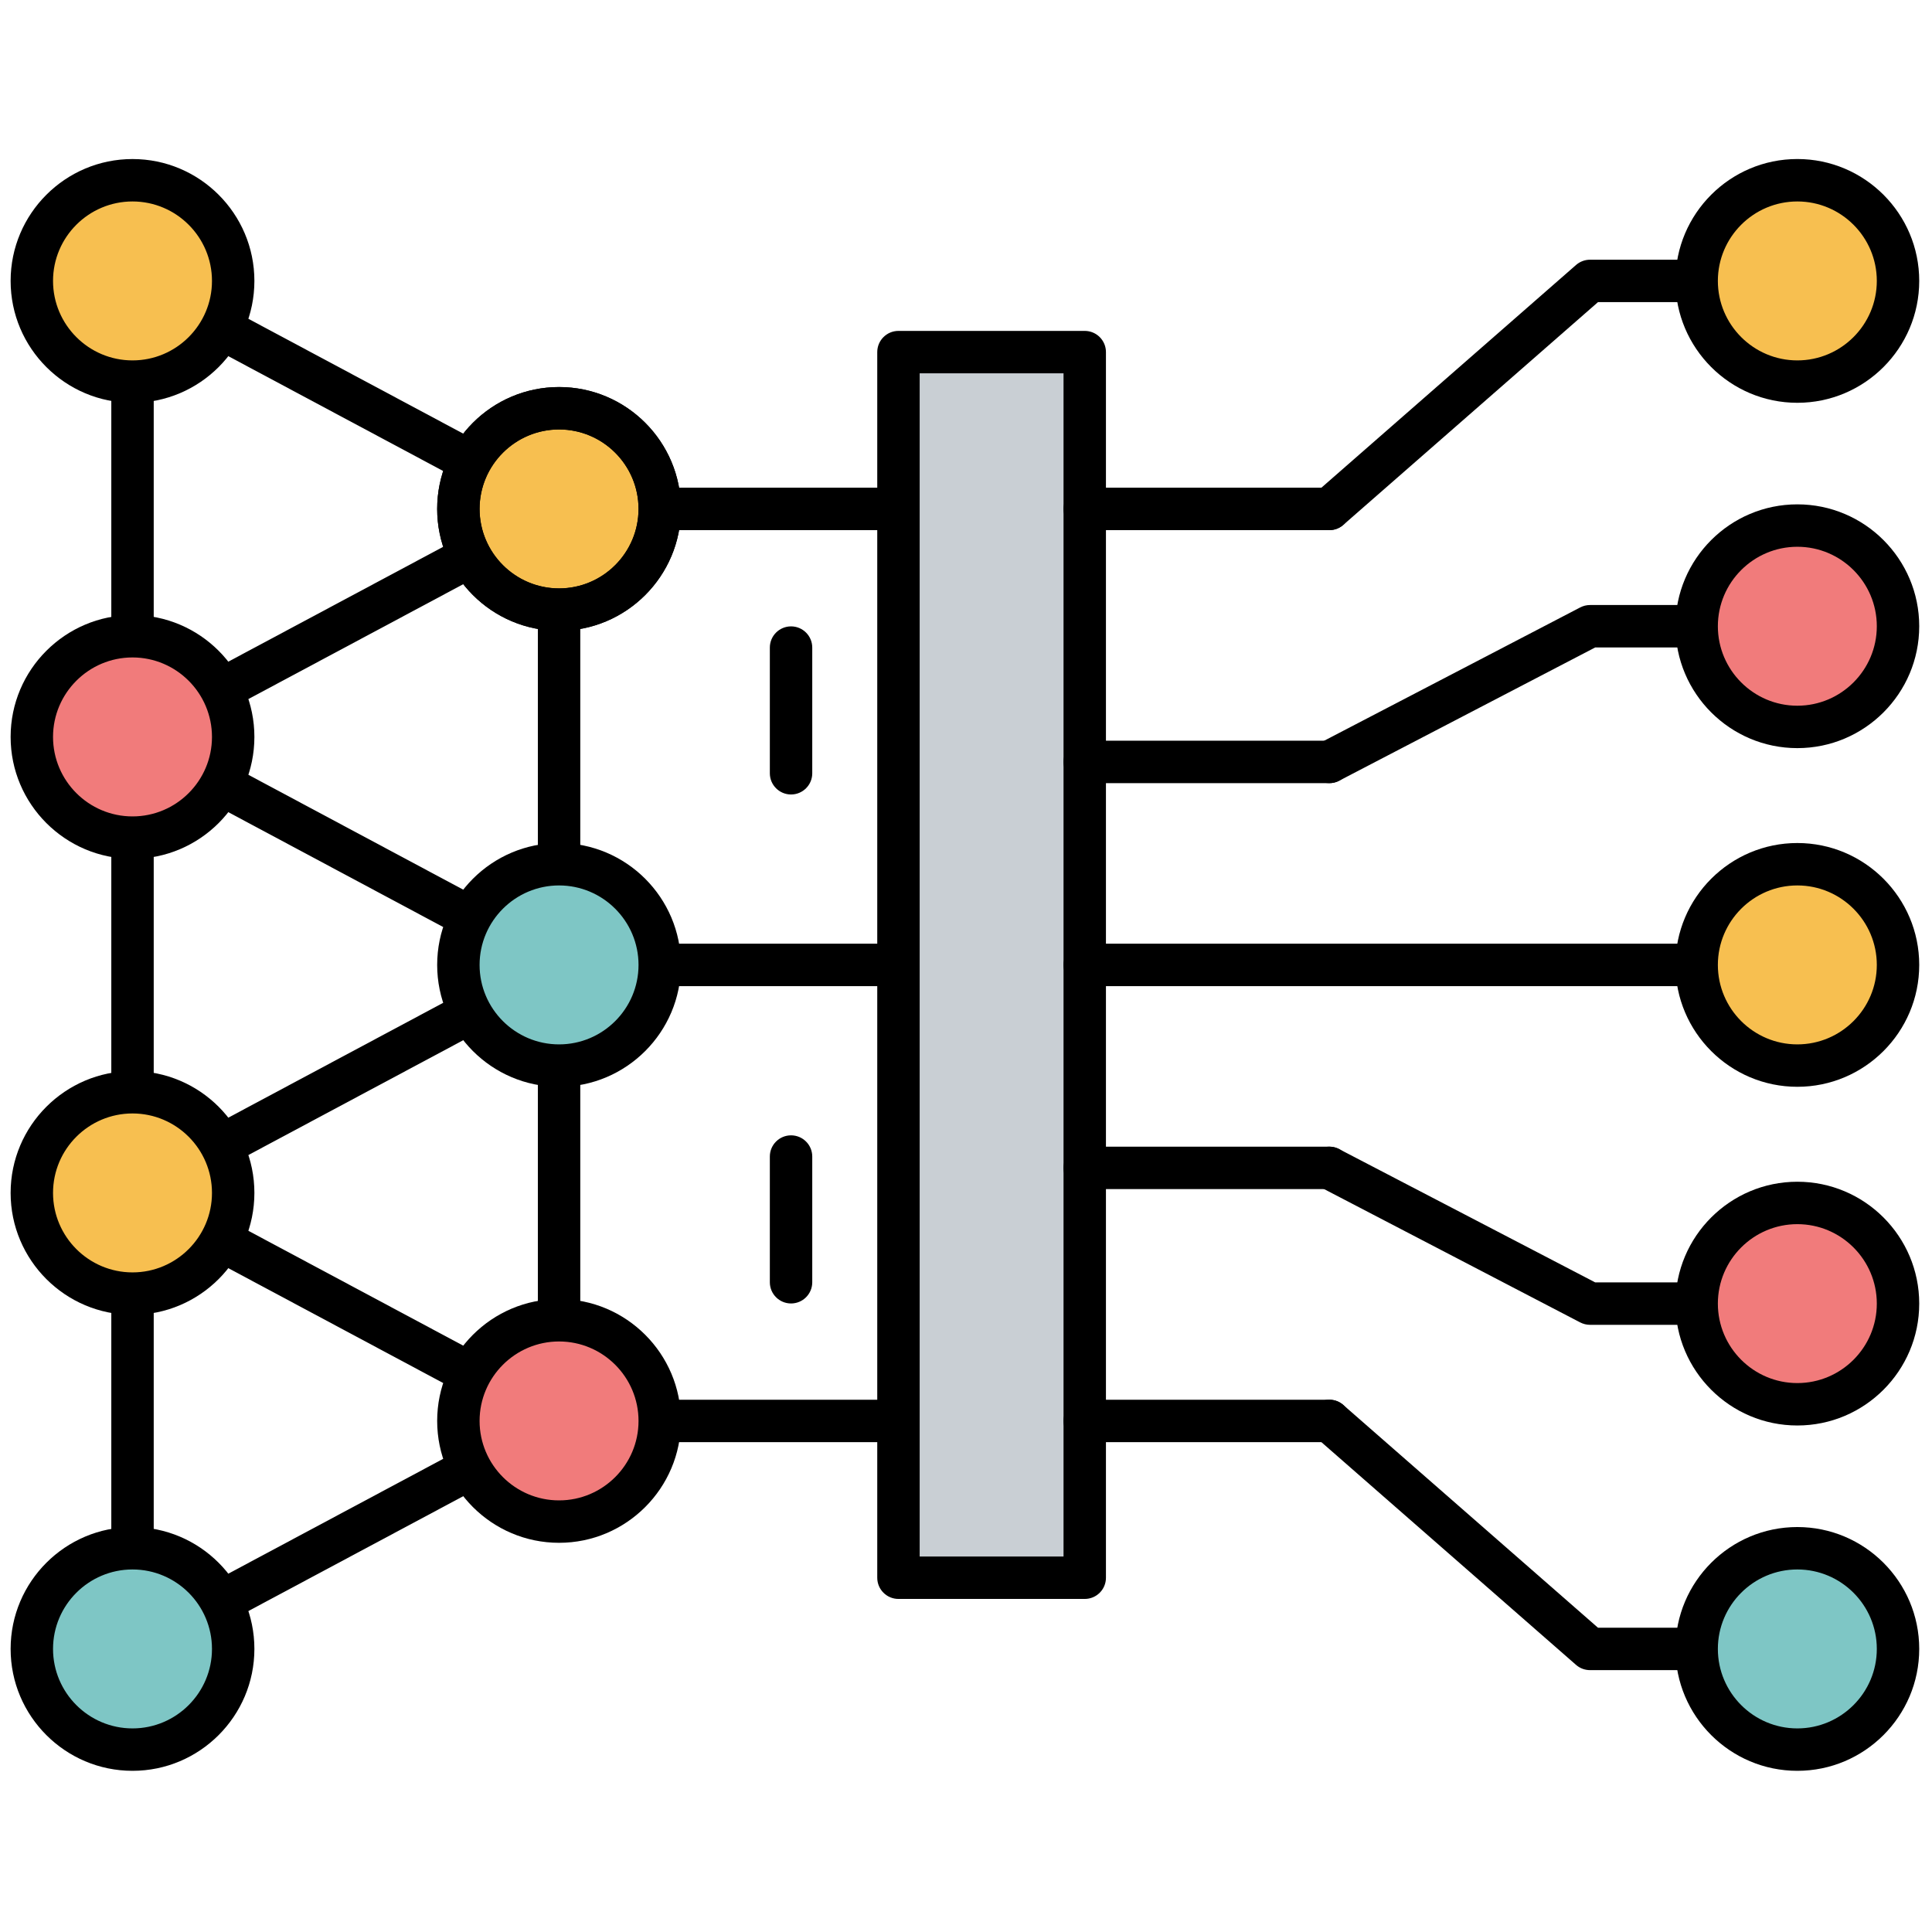<svg xmlns="http://www.w3.org/2000/svg" xmlns:xlink="http://www.w3.org/1999/xlink" version="1.1" width="256" height="256" viewBox="0 0 256 256" xml:space="preserve">

<defs>
</defs>
<g  transform="translate(1.407 1.407) scale(2.81 2.81)" >
	<path d="M 5.748 78.254 c -0.178 0 -0.356 -0.048 -0.514 -0.143 c -0.301 -0.181 -0.486 -0.506 -0.486 -0.857 V 12.746 c 0 -0.352 0.185 -0.677 0.486 -0.858 c 0.303 -0.181 0.676 -0.19 0.985 -0.024 l 20.115 10.751 c 0.326 0.174 0.529 0.513 0.529 0.882 s -0.203 0.708 -0.529 0.882 l -18.464 9.87 l 18.464 9.87 c 0.326 0.174 0.529 0.513 0.529 0.882 s -0.203 0.708 -0.529 0.882 L 7.869 55.751 l 18.464 9.87 c 0.326 0.174 0.529 0.513 0.529 0.882 s -0.203 0.708 -0.529 0.882 L 6.219 78.136 C 6.071 78.215 5.909 78.254 5.748 78.254 z M 6.748 57.419 v 18.167 l 16.993 -9.083 L 6.748 57.419 z M 6.748 35.917 v 18.166 L 23.741 45 L 6.748 35.917 z M 6.748 14.414 V 32.58 l 16.993 -9.083 L 6.748 14.414 z" style="stroke: none; stroke-width: 1; stroke-dasharray: none; stroke-linecap: butt; stroke-linejoin: miter; stroke-miterlimit: 10; fill: rgb(0,0,0); fill-rule: nonzero; opacity: 1;" transform=" matrix(1 0 0 1 0 0) " stroke-linecap="round" />
	<path d="M 41.866 67.503 H 25.862 c -0.552 0 -1 -0.447 -1 -1 V 23.497 c 0 -0.552 0.448 -1 1 -1 h 16.004 c 0.552 0 1 0.448 1 1 s -0.448 1 -1 1 H 26.862 v 41.006 h 15.004 c 0.552 0 1 0.447 1 1 S 42.418 67.503 41.866 67.503 z" style="stroke: none; stroke-width: 1; stroke-dasharray: none; stroke-linecap: butt; stroke-linejoin: miter; stroke-miterlimit: 10; fill: rgb(0,0,0); fill-rule: nonzero; opacity: 1;" transform=" matrix(1 0 0 1 0 0) " stroke-linecap="round" />
	<path d="M 41.866 46 H 25.862 c -0.552 0 -1 -0.448 -1 -1 s 0.448 -1 1 -1 h 16.004 c 0.552 0 1 0.448 1 1 S 42.418 46 41.866 46 z" style="stroke: none; stroke-width: 1; stroke-dasharray: none; stroke-linecap: butt; stroke-linejoin: miter; stroke-miterlimit: 10; fill: rgb(0,0,0); fill-rule: nonzero; opacity: 1;" transform=" matrix(1 0 0 1 0 0) " stroke-linecap="round" />
	<rect x="41.87" y="16.1" rx="0" ry="0" width="8.78" height="57.8" style="stroke: none; stroke-width: 1; stroke-dasharray: none; stroke-linecap: butt; stroke-linejoin: miter; stroke-miterlimit: 10; fill: rgb(201,207,212); fill-rule: nonzero; opacity: 1;" transform=" matrix(1 0 0 1 0 0) "/>
	<path d="M 50.65 74.897 h -8.784 c -0.552 0 -1 -0.447 -1 -1 V 16.103 c 0 -0.552 0.448 -1 1 -1 h 8.784 c 0.553 0 1 0.448 1 1 v 57.795 C 51.65 74.45 51.203 74.897 50.65 74.897 z M 42.866 72.897 h 6.784 V 17.103 h -6.784 V 72.897 z" style="stroke: none; stroke-width: 1; stroke-dasharray: none; stroke-linecap: butt; stroke-linejoin: miter; stroke-miterlimit: 10; fill: rgb(0,0,0); fill-rule: nonzero; opacity: 1;" transform=" matrix(1 0 0 1 0 0) " stroke-linecap="round" />
	<circle cx="5.747" cy="12.747" r="4.747" style="stroke: none; stroke-width: 1; stroke-dasharray: none; stroke-linecap: butt; stroke-linejoin: miter; stroke-miterlimit: 10; fill: rgb(247,191,80); fill-rule: nonzero; opacity: 1;" transform="  matrix(1 0 0 1 0 0) "/>
	<path d="M 5.748 18.493 C 2.578 18.493 0 15.915 0 12.746 c 0 -3.169 2.578 -5.747 5.748 -5.747 c 3.169 0 5.747 2.578 5.747 5.747 C 11.495 15.915 8.917 18.493 5.748 18.493 z M 5.748 8.999 C 3.681 8.999 2 10.68 2 12.746 c 0 2.066 1.681 3.748 3.748 3.748 c 2.066 0 3.747 -1.681 3.747 -3.748 C 9.495 10.68 7.813 8.999 5.748 8.999 z" style="stroke: none; stroke-width: 1; stroke-dasharray: none; stroke-linecap: butt; stroke-linejoin: miter; stroke-miterlimit: 10; fill: rgb(0,0,0); fill-rule: nonzero; opacity: 1;" transform=" matrix(1 0 0 1 0 0) " stroke-linecap="round" />
	<circle cx="5.747" cy="34.247" r="4.747" style="stroke: none; stroke-width: 1; stroke-dasharray: none; stroke-linecap: butt; stroke-linejoin: miter; stroke-miterlimit: 10; fill: rgb(241,123,123); fill-rule: nonzero; opacity: 1;" transform="  matrix(1 0 0 1 0 0) "/>
	<path d="M 5.748 39.996 C 2.578 39.996 0 37.418 0 34.249 c 0 -3.169 2.578 -5.747 5.748 -5.747 c 3.169 0 5.747 2.578 5.747 5.747 C 11.495 37.418 8.917 39.996 5.748 39.996 z M 5.748 30.501 C 3.681 30.501 2 32.183 2 34.249 c 0 2.066 1.681 3.748 3.748 3.748 c 2.066 0 3.747 -1.681 3.747 -3.748 C 9.495 32.183 7.813 30.501 5.748 30.501 z" style="stroke: none; stroke-width: 1; stroke-dasharray: none; stroke-linecap: butt; stroke-linejoin: miter; stroke-miterlimit: 10; fill: rgb(0,0,0); fill-rule: nonzero; opacity: 1;" transform=" matrix(1 0 0 1 0 0) " stroke-linecap="round" />
	<circle cx="5.747" cy="55.747" r="4.747" style="stroke: none; stroke-width: 1; stroke-dasharray: none; stroke-linecap: butt; stroke-linejoin: miter; stroke-miterlimit: 10; fill: rgb(247,191,80); fill-rule: nonzero; opacity: 1;" transform="  matrix(1 0 0 1 0 0) "/>
	<path d="M 5.748 61.499 C 2.578 61.499 0 58.921 0 55.751 c 0 -3.169 2.578 -5.747 5.748 -5.747 c 3.169 0 5.747 2.578 5.747 5.747 C 11.495 58.921 8.917 61.499 5.748 61.499 z M 5.748 52.004 C 3.681 52.004 2 53.685 2 55.751 s 1.681 3.748 3.748 3.748 c 2.066 0 3.747 -1.682 3.747 -3.748 S 7.813 52.004 5.748 52.004 z" style="stroke: none; stroke-width: 1; stroke-dasharray: none; stroke-linecap: butt; stroke-linejoin: miter; stroke-miterlimit: 10; fill: rgb(0,0,0); fill-rule: nonzero; opacity: 1;" transform=" matrix(1 0 0 1 0 0) " stroke-linecap="round" />
	<circle cx="5.747" cy="77.257" r="4.747" style="stroke: none; stroke-width: 1; stroke-dasharray: none; stroke-linecap: butt; stroke-linejoin: miter; stroke-miterlimit: 10; fill: rgb(126,198,197); fill-rule: nonzero; opacity: 1;" transform="  matrix(1 0 0 1 0 0) "/>
	<path d="M 5.748 83.002 C 2.578 83.002 0 80.424 0 77.254 c 0 -3.169 2.578 -5.747 5.748 -5.747 c 3.169 0 5.747 2.578 5.747 5.747 C 11.495 80.424 8.917 83.002 5.748 83.002 z M 5.748 73.507 C 3.681 73.507 2 75.188 2 77.254 s 1.681 3.748 3.748 3.748 c 2.066 0 3.747 -1.682 3.747 -3.748 S 7.813 73.507 5.748 73.507 z" style="stroke: none; stroke-width: 1; stroke-dasharray: none; stroke-linecap: butt; stroke-linejoin: miter; stroke-miterlimit: 10; fill: rgb(0,0,0); fill-rule: nonzero; opacity: 1;" transform=" matrix(1 0 0 1 0 0) " stroke-linecap="round" />
	<circle cx="25.857" cy="23.497" r="4.747" style="stroke: none; stroke-width: 1; stroke-dasharray: none; stroke-linecap: butt; stroke-linejoin: miter; stroke-miterlimit: 10; fill: rgb(247,191,80); fill-rule: nonzero; opacity: 1;" transform="  matrix(1 0 0 1 0 0) "/>
	<path d="M 25.862 29.245 c -3.169 0 -5.748 -2.578 -5.748 -5.748 c 0 -3.169 2.578 -5.747 5.748 -5.747 c 3.169 0 5.747 2.578 5.747 5.747 C 31.609 26.667 29.031 29.245 25.862 29.245 z M 25.862 19.75 c -2.066 0 -3.748 1.681 -3.748 3.747 c 0 2.066 1.681 3.748 3.748 3.748 c 2.066 0 3.747 -1.681 3.747 -3.748 C 29.609 21.431 27.928 19.75 25.862 19.75 z" style="stroke: none; stroke-width: 1; stroke-dasharray: none; stroke-linecap: butt; stroke-linejoin: miter; stroke-miterlimit: 10; fill: rgb(0,0,0); fill-rule: nonzero; opacity: 1;" transform=" matrix(1 0 0 1 0 0) " stroke-linecap="round" />
	<circle cx="25.857" cy="44.997" r="4.747" style="stroke: none; stroke-width: 1; stroke-dasharray: none; stroke-linecap: butt; stroke-linejoin: miter; stroke-miterlimit: 10; fill: rgb(126,198,197); fill-rule: nonzero; opacity: 1;" transform="  matrix(1 0 0 1 0 0) "/>
	<path d="M 25.862 50.747 c -3.169 0 -5.748 -2.578 -5.748 -5.747 c 0 -3.169 2.578 -5.748 5.748 -5.748 c 3.169 0 5.747 2.578 5.747 5.748 C 31.609 48.169 29.031 50.747 25.862 50.747 z M 25.862 41.252 c -2.066 0 -3.748 1.681 -3.748 3.748 s 1.681 3.747 3.748 3.747 c 2.066 0 3.747 -1.681 3.747 -3.747 S 27.928 41.252 25.862 41.252 z" style="stroke: none; stroke-width: 1; stroke-dasharray: none; stroke-linecap: butt; stroke-linejoin: miter; stroke-miterlimit: 10; fill: rgb(0,0,0); fill-rule: nonzero; opacity: 1;" transform=" matrix(1 0 0 1 0 0) " stroke-linecap="round" />
	<circle cx="25.857" cy="66.507" r="4.747" style="stroke: none; stroke-width: 1; stroke-dasharray: none; stroke-linecap: butt; stroke-linejoin: miter; stroke-miterlimit: 10; fill: rgb(241,123,123); fill-rule: nonzero; opacity: 1;" transform="  matrix(1 0 0 1 0 0) "/>
	<path d="M 25.862 72.25 c -3.169 0 -5.748 -2.578 -5.748 -5.747 s 2.578 -5.747 5.748 -5.747 c 3.169 0 5.747 2.578 5.747 5.747 S 29.031 72.25 25.862 72.25 z M 25.862 62.756 c -2.066 0 -3.748 1.681 -3.748 3.747 s 1.681 3.747 3.748 3.747 c 2.066 0 3.747 -1.681 3.747 -3.747 S 27.928 62.756 25.862 62.756 z" style="stroke: none; stroke-width: 1; stroke-dasharray: none; stroke-linecap: butt; stroke-linejoin: miter; stroke-miterlimit: 10; fill: rgb(0,0,0); fill-rule: nonzero; opacity: 1;" transform=" matrix(1 0 0 1 0 0) " stroke-linecap="round" />
	<path d="M 25.862 29.245 c -3.169 0 -5.748 -2.578 -5.748 -5.748 c 0 -3.169 2.578 -5.747 5.748 -5.747 c 3.169 0 5.747 2.578 5.747 5.747 C 31.609 26.667 29.031 29.245 25.862 29.245 z M 25.862 19.75 c -2.066 0 -3.748 1.681 -3.748 3.747 c 0 2.066 1.681 3.748 3.748 3.748 c 2.066 0 3.747 -1.681 3.747 -3.748 C 29.609 21.431 27.928 19.75 25.862 19.75 z" style="stroke: none; stroke-width: 1; stroke-dasharray: none; stroke-linecap: butt; stroke-linejoin: miter; stroke-miterlimit: 10; fill: rgb(0,0,0); fill-rule: nonzero; opacity: 1;" transform=" matrix(1 0 0 1 0 0) " stroke-linecap="round" />
	<path d="M 62.185 24.497 c -0.278 0 -0.555 -0.116 -0.753 -0.342 c -0.363 -0.416 -0.321 -1.047 0.095 -1.411 l 12.292 -10.751 c 0.182 -0.159 0.416 -0.247 0.658 -0.247 h 8.052 c 0.553 0 1 0.448 1 1 s -0.447 1 -1 1 h -7.676 L 62.843 24.25 C 62.653 24.416 62.419 24.497 62.185 24.497 z" style="stroke: none; stroke-width: 1; stroke-dasharray: none; stroke-linecap: butt; stroke-linejoin: miter; stroke-miterlimit: 10; fill: rgb(0,0,0); fill-rule: nonzero; opacity: 1;" transform=" matrix(1 0 0 1 0 0) " stroke-linecap="round" />
	<path d="M 82.528 78.254 h -8.052 c -0.242 0 -0.477 -0.088 -0.658 -0.247 L 61.526 67.256 c -0.416 -0.364 -0.458 -0.995 -0.095 -1.411 c 0.365 -0.418 0.996 -0.458 1.411 -0.095 l 12.01 10.504 h 7.676 c 0.553 0 1 0.447 1 1 S 83.081 78.254 82.528 78.254 z" style="stroke: none; stroke-width: 1; stroke-dasharray: none; stroke-linecap: butt; stroke-linejoin: miter; stroke-miterlimit: 10; fill: rgb(0,0,0); fill-rule: nonzero; opacity: 1;" transform=" matrix(1 0 0 1 0 0) " stroke-linecap="round" />
	<path d="M 62.185 67.503 H 50.65 c -0.553 0 -1 -0.447 -1 -1 s 0.447 -1 1 -1 h 11.534 c 0.553 0 1 0.447 1 1 S 62.737 67.503 62.185 67.503 z" style="stroke: none; stroke-width: 1; stroke-dasharray: none; stroke-linecap: butt; stroke-linejoin: miter; stroke-miterlimit: 10; fill: rgb(0,0,0); fill-rule: nonzero; opacity: 1;" transform=" matrix(1 0 0 1 0 0) " stroke-linecap="round" />
	<path d="M 62.185 24.497 H 50.65 c -0.553 0 -1 -0.448 -1 -1 s 0.447 -1 1 -1 h 11.534 c 0.553 0 1 0.448 1 1 S 62.737 24.497 62.185 24.497 z" style="stroke: none; stroke-width: 1; stroke-dasharray: none; stroke-linecap: butt; stroke-linejoin: miter; stroke-miterlimit: 10; fill: rgb(0,0,0); fill-rule: nonzero; opacity: 1;" transform=" matrix(1 0 0 1 0 0) " stroke-linecap="round" />
	<circle cx="84.257" cy="12.747" r="4.747" style="stroke: none; stroke-width: 1; stroke-dasharray: none; stroke-linecap: butt; stroke-linejoin: miter; stroke-miterlimit: 10; fill: rgb(247,191,80); fill-rule: nonzero; opacity: 1;" transform="  matrix(1 0 0 1 0 0) "/>
	<path d="M 84.253 18.493 c -3.17 0 -5.748 -2.578 -5.748 -5.748 c 0 -3.169 2.578 -5.747 5.748 -5.747 c 3.169 0 5.747 2.578 5.747 5.747 C 90 15.915 87.422 18.493 84.253 18.493 z M 84.253 8.999 c -2.066 0 -3.748 1.681 -3.748 3.747 c 0 2.066 1.682 3.748 3.748 3.748 S 88 14.812 88 12.746 C 88 10.68 86.319 8.999 84.253 8.999 z" style="stroke: none; stroke-width: 1; stroke-dasharray: none; stroke-linecap: butt; stroke-linejoin: miter; stroke-miterlimit: 10; fill: rgb(0,0,0); fill-rule: nonzero; opacity: 1;" transform=" matrix(1 0 0 1 0 0) " stroke-linecap="round" />
	<circle cx="84.257" cy="77.257" r="4.747" style="stroke: none; stroke-width: 1; stroke-dasharray: none; stroke-linecap: butt; stroke-linejoin: miter; stroke-miterlimit: 10; fill: rgb(126,198,197); fill-rule: nonzero; opacity: 1;" transform="  matrix(1 0 0 1 0 0) "/>
	<path d="M 84.253 83.002 c -3.17 0 -5.748 -2.578 -5.748 -5.748 c 0 -3.169 2.578 -5.747 5.748 -5.747 c 3.169 0 5.747 2.578 5.747 5.747 C 90 80.424 87.422 83.002 84.253 83.002 z M 84.253 73.507 c -2.066 0 -3.748 1.681 -3.748 3.747 s 1.682 3.748 3.748 3.748 S 88 79.32 88 77.254 S 86.319 73.507 84.253 73.507 z" style="stroke: none; stroke-width: 1; stroke-dasharray: none; stroke-linecap: butt; stroke-linejoin: miter; stroke-miterlimit: 10; fill: rgb(0,0,0); fill-rule: nonzero; opacity: 1;" transform=" matrix(1 0 0 1 0 0) " stroke-linecap="round" />
	<path d="M 82.528 61.971 h -8.052 c -0.161 0 -0.319 -0.039 -0.462 -0.113 l -12.292 -6.399 c -0.489 -0.255 -0.68 -0.858 -0.425 -1.349 c 0.254 -0.489 0.857 -0.683 1.349 -0.425 l 12.075 6.286 h 7.807 c 0.553 0 1 0.447 1 1 S 83.081 61.971 82.528 61.971 z" style="stroke: none; stroke-width: 1; stroke-dasharray: none; stroke-linecap: butt; stroke-linejoin: miter; stroke-miterlimit: 10; fill: rgb(0,0,0); fill-rule: nonzero; opacity: 1;" transform=" matrix(1 0 0 1 0 0) " stroke-linecap="round" />
	<path d="M 62.185 55.571 H 50.65 c -0.553 0 -1 -0.447 -1 -1 s 0.447 -1 1 -1 h 11.534 c 0.553 0 1 0.447 1 1 S 62.737 55.571 62.185 55.571 z" style="stroke: none; stroke-width: 1; stroke-dasharray: none; stroke-linecap: butt; stroke-linejoin: miter; stroke-miterlimit: 10; fill: rgb(0,0,0); fill-rule: nonzero; opacity: 1;" transform=" matrix(1 0 0 1 0 0) " stroke-linecap="round" />
	<circle cx="84.257" cy="60.967" r="4.747" style="stroke: none; stroke-width: 1; stroke-dasharray: none; stroke-linecap: butt; stroke-linejoin: miter; stroke-miterlimit: 10; fill: rgb(241,123,123); fill-rule: nonzero; opacity: 1;" transform="  matrix(1 0 0 1 0 0) "/>
	<path d="M 84.253 66.718 c -3.17 0 -5.748 -2.578 -5.748 -5.747 s 2.578 -5.747 5.748 -5.747 c 3.169 0 5.747 2.578 5.747 5.747 S 87.422 66.718 84.253 66.718 z M 84.253 57.224 c -2.066 0 -3.748 1.681 -3.748 3.747 s 1.682 3.747 3.748 3.747 S 88 63.037 88 60.971 S 86.319 57.224 84.253 57.224 z" style="stroke: none; stroke-width: 1; stroke-dasharray: none; stroke-linecap: butt; stroke-linejoin: miter; stroke-miterlimit: 10; fill: rgb(0,0,0); fill-rule: nonzero; opacity: 1;" transform=" matrix(1 0 0 1 0 0) " stroke-linecap="round" />
	<path d="M 62.186 36.428 c -0.361 0 -0.71 -0.196 -0.888 -0.538 c -0.255 -0.49 -0.064 -1.094 0.425 -1.349 l 12.292 -6.399 c 0.143 -0.074 0.301 -0.113 0.462 -0.113 h 8.052 c 0.553 0 1 0.448 1 1 s -0.447 1 -1 1 h -7.807 l -12.075 6.286 C 62.499 36.392 62.341 36.428 62.186 36.428 z" style="stroke: none; stroke-width: 1; stroke-dasharray: none; stroke-linecap: butt; stroke-linejoin: miter; stroke-miterlimit: 10; fill: rgb(0,0,0); fill-rule: nonzero; opacity: 1;" transform=" matrix(1 0 0 1 0 0) " stroke-linecap="round" />
	<path d="M 62.185 36.428 H 50.65 c -0.553 0 -1 -0.448 -1 -1 s 0.447 -1 1 -1 h 11.534 c 0.553 0 1 0.448 1 1 S 62.737 36.428 62.185 36.428 z" style="stroke: none; stroke-width: 1; stroke-dasharray: none; stroke-linecap: butt; stroke-linejoin: miter; stroke-miterlimit: 10; fill: rgb(0,0,0); fill-rule: nonzero; opacity: 1;" transform=" matrix(1 0 0 1 0 0) " stroke-linecap="round" />
	<circle cx="84.257" cy="29.027" r="4.747" style="stroke: none; stroke-width: 1; stroke-dasharray: none; stroke-linecap: butt; stroke-linejoin: miter; stroke-miterlimit: 10; fill: rgb(241,123,123); fill-rule: nonzero; opacity: 1;" transform="  matrix(1 0 0 1 0 0) "/>
	<path d="M 84.253 34.777 c -3.17 0 -5.748 -2.578 -5.748 -5.748 c 0 -3.169 2.578 -5.747 5.748 -5.747 c 3.169 0 5.747 2.578 5.747 5.747 C 90 32.199 87.422 34.777 84.253 34.777 z M 84.253 25.282 c -2.066 0 -3.748 1.681 -3.748 3.747 c 0 2.066 1.682 3.748 3.748 3.748 S 88 31.096 88 29.029 C 88 26.963 86.319 25.282 84.253 25.282 z" style="stroke: none; stroke-width: 1; stroke-dasharray: none; stroke-linecap: butt; stroke-linejoin: miter; stroke-miterlimit: 10; fill: rgb(0,0,0); fill-rule: nonzero; opacity: 1;" transform=" matrix(1 0 0 1 0 0) " stroke-linecap="round" />
	<path d="M 79.505 46 H 50.65 c -0.553 0 -1 -0.448 -1 -1 s 0.447 -1 1 -1 h 28.854 c 0.553 0 1 0.448 1 1 S 80.058 46 79.505 46 z" style="stroke: none; stroke-width: 1; stroke-dasharray: none; stroke-linecap: butt; stroke-linejoin: miter; stroke-miterlimit: 10; fill: rgb(0,0,0); fill-rule: nonzero; opacity: 1;" transform=" matrix(1 0 0 1 0 0) " stroke-linecap="round" />
	<circle cx="84.257" cy="44.997" r="4.747" style="stroke: none; stroke-width: 1; stroke-dasharray: none; stroke-linecap: butt; stroke-linejoin: miter; stroke-miterlimit: 10; fill: rgb(247,191,80); fill-rule: nonzero; opacity: 1;" transform="  matrix(1 0 0 1 0 0) "/>
	<path d="M 84.253 50.747 c -3.17 0 -5.748 -2.578 -5.748 -5.747 c 0 -3.169 2.578 -5.748 5.748 -5.748 C 87.422 39.252 90 41.831 90 45 C 90 48.169 87.422 50.747 84.253 50.747 z M 84.253 41.252 c -2.066 0 -3.748 1.681 -3.748 3.748 s 1.682 3.747 3.748 3.747 S 88 47.066 88 45 S 86.319 41.252 84.253 41.252 z" style="stroke: none; stroke-width: 1; stroke-dasharray: none; stroke-linecap: butt; stroke-linejoin: miter; stroke-miterlimit: 10; fill: rgb(0,0,0); fill-rule: nonzero; opacity: 1;" transform=" matrix(1 0 0 1 0 0) " stroke-linecap="round" />
	<path d="M 36.801 36.963 c -0.552 0 -1 -0.448 -1 -1 v -5.927 c 0 -0.552 0.448 -1 1 -1 s 1 0.448 1 1 v 5.927 C 37.801 36.516 37.353 36.963 36.801 36.963 z" style="stroke: none; stroke-width: 1; stroke-dasharray: none; stroke-linecap: butt; stroke-linejoin: miter; stroke-miterlimit: 10; fill: rgb(0,0,0); fill-rule: nonzero; opacity: 1;" transform=" matrix(1 0 0 1 0 0) " stroke-linecap="round" />
	<path d="M 36.801 60.964 c -0.552 0 -1 -0.447 -1 -1 v -5.928 c 0 -0.553 0.448 -1 1 -1 s 1 0.447 1 1 v 5.928 C 37.801 60.517 37.353 60.964 36.801 60.964 z" style="stroke: none; stroke-width: 1; stroke-dasharray: none; stroke-linecap: butt; stroke-linejoin: miter; stroke-miterlimit: 10; fill: rgb(0,0,0); fill-rule: nonzero; opacity: 1;" transform=" matrix(1 0 0 1 0 0) " stroke-linecap="round" />
</g>
</svg>
